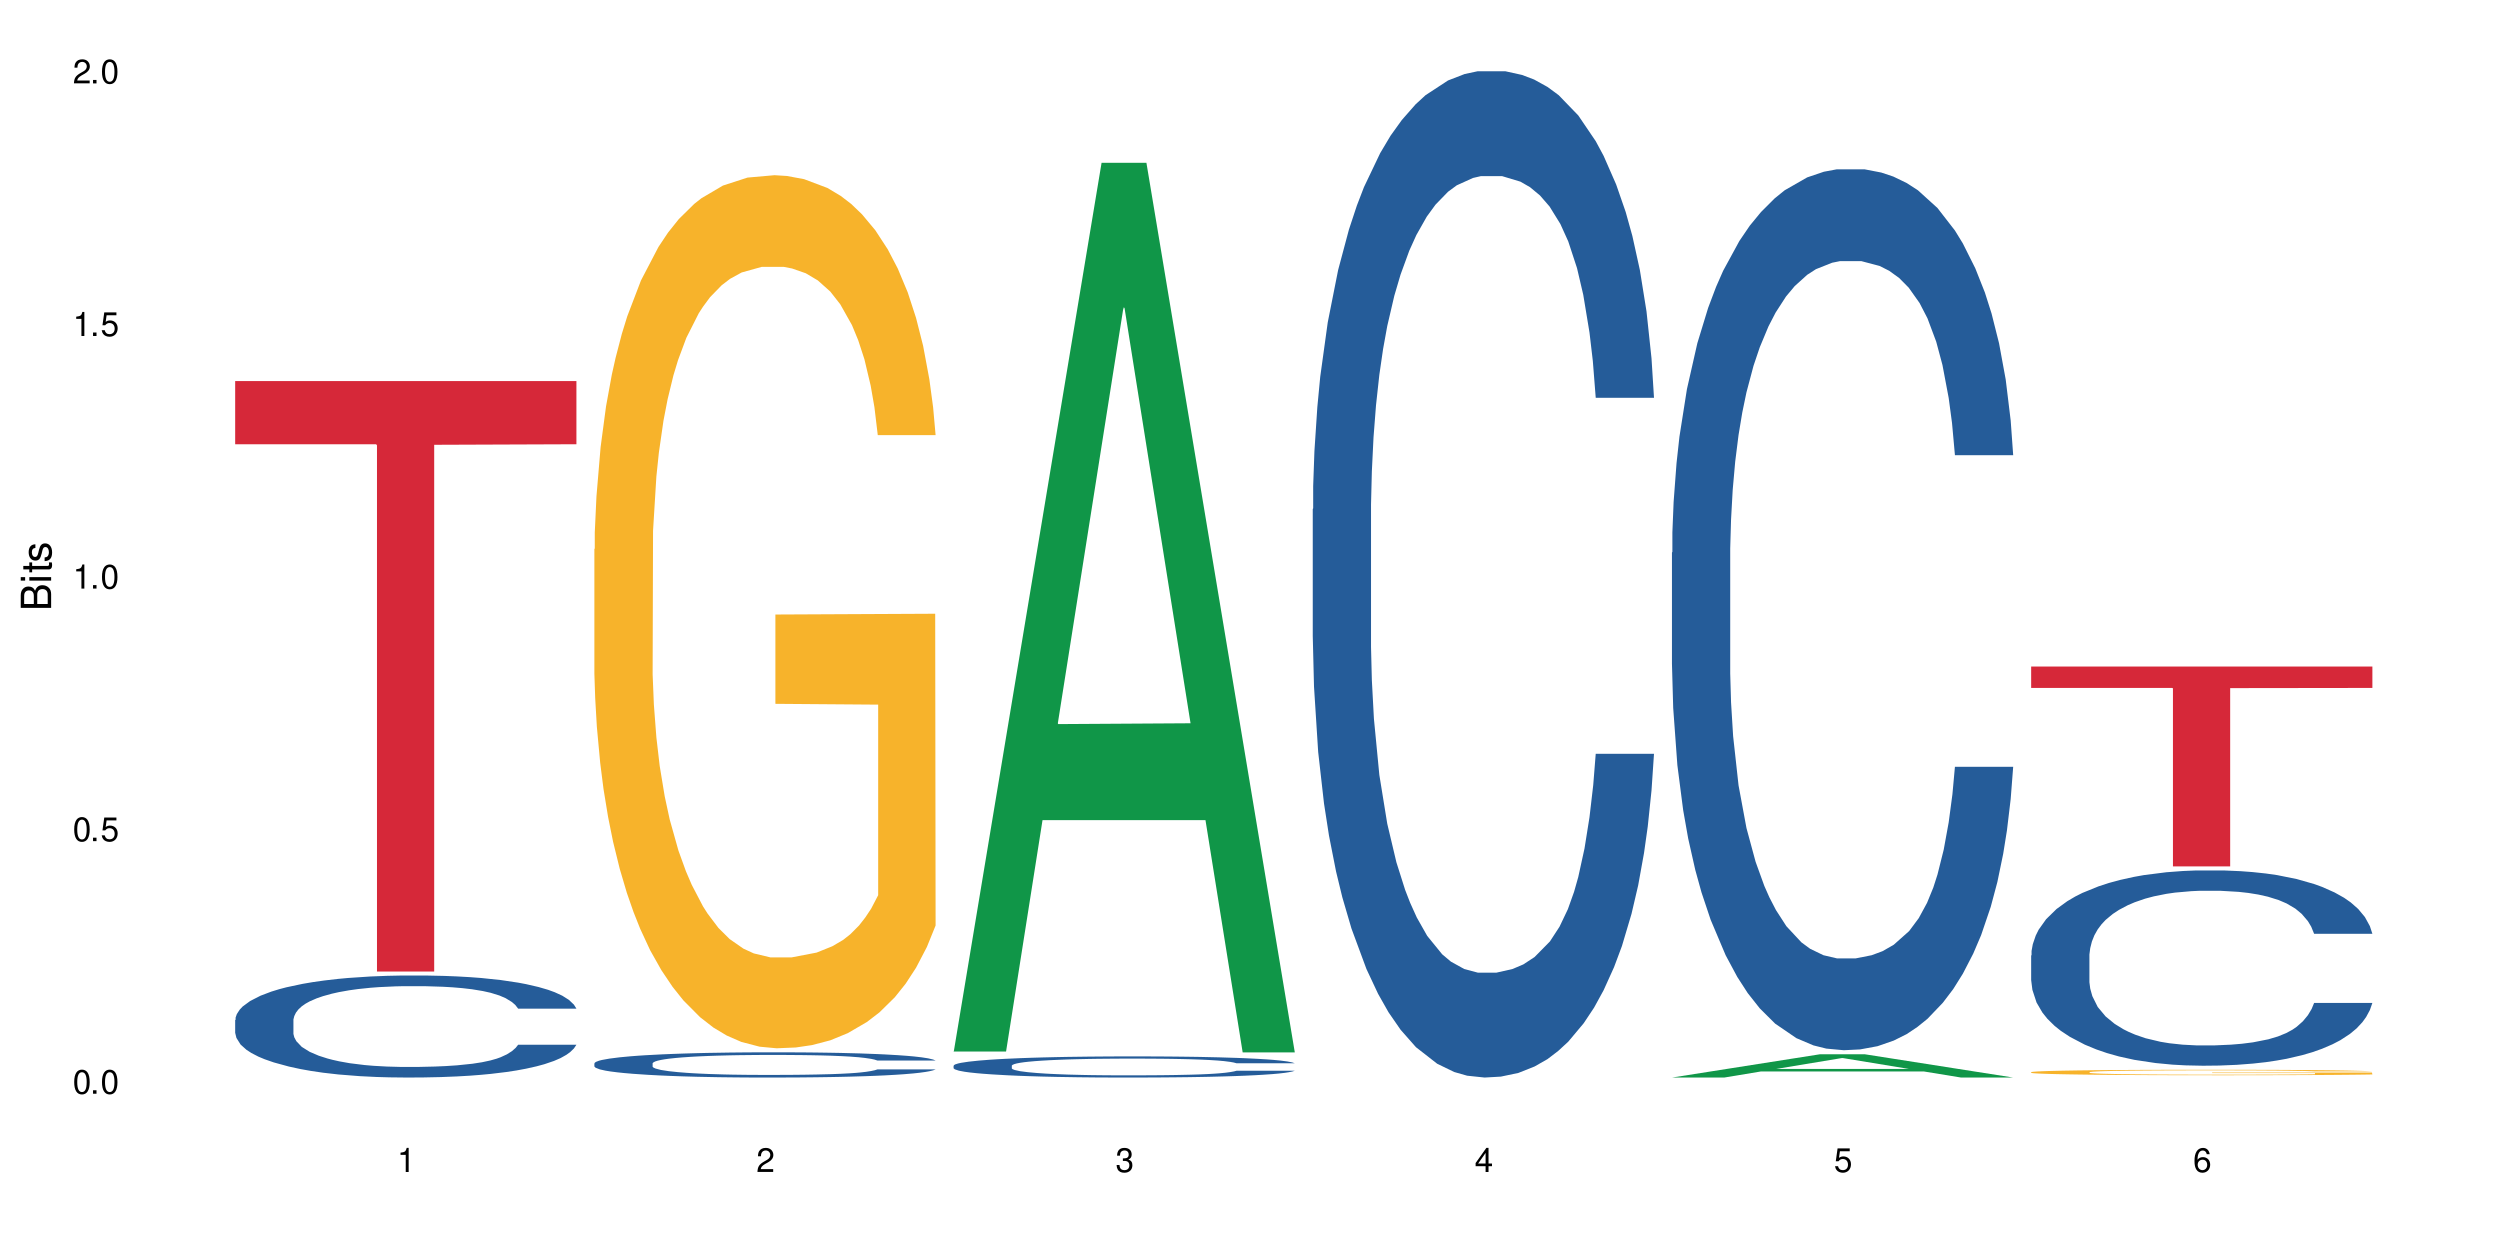 <?xml version="1.0" encoding="UTF-8"?>
<svg xmlns="http://www.w3.org/2000/svg" xmlns:xlink="http://www.w3.org/1999/xlink" width="720" height="360" viewBox="0 0 720 360">
<defs>
<g>
<g id="glyph-0-0">
</g>
<g id="glyph-0-1">
<path d="M 2.641 -6.938 C 2 -6.938 1.422 -6.656 1.078 -6.172 C 0.641 -5.562 0.406 -4.641 0.406 -3.359 C 0.406 -1.016 1.188 0.219 2.641 0.219 C 4.078 0.219 4.859 -1.016 4.859 -3.297 C 4.859 -4.641 4.656 -5.547 4.203 -6.172 C 3.844 -6.656 3.281 -6.938 2.641 -6.938 Z M 2.641 -6.188 C 3.547 -6.188 4 -5.25 4 -3.375 C 4 -1.406 3.562 -0.484 2.625 -0.484 C 1.734 -0.484 1.281 -1.438 1.281 -3.344 C 1.281 -5.25 1.734 -6.188 2.641 -6.188 Z M 2.641 -6.188 "/>
</g>
<g id="glyph-0-2">
<path d="M 1.828 -1 L 0.828 -1 L 0.828 0 L 1.828 0 Z M 1.828 -1 "/>
</g>
<g id="glyph-0-3">
<path d="M 4.562 -6.797 L 1.062 -6.797 L 0.547 -3.094 L 1.328 -3.094 C 1.719 -3.562 2.047 -3.734 2.578 -3.734 C 3.484 -3.734 4.062 -3.109 4.062 -2.094 C 4.062 -1.125 3.484 -0.531 2.578 -0.531 C 1.828 -0.531 1.375 -0.906 1.188 -1.672 L 0.328 -1.672 C 0.453 -1.109 0.547 -0.844 0.75 -0.594 C 1.125 -0.078 1.828 0.219 2.594 0.219 C 3.969 0.219 4.922 -0.781 4.922 -2.219 C 4.922 -3.562 4.031 -4.484 2.719 -4.484 C 2.25 -4.484 1.859 -4.359 1.469 -4.062 L 1.734 -5.969 L 4.562 -5.969 Z M 4.562 -6.797 "/>
</g>
<g id="glyph-0-4">
<path d="M 2.484 -4.938 L 2.484 0 L 3.328 0 L 3.328 -6.938 L 2.766 -6.938 C 2.469 -5.875 2.281 -5.734 0.984 -5.562 L 0.984 -4.938 Z M 2.484 -4.938 "/>
</g>
<g id="glyph-0-5">
<path d="M 4.859 -0.828 L 1.281 -0.828 C 1.359 -1.406 1.672 -1.781 2.5 -2.281 L 3.469 -2.828 C 4.406 -3.344 4.906 -4.062 4.906 -4.906 C 4.906 -5.484 4.672 -6.031 4.266 -6.406 C 3.859 -6.766 3.375 -6.938 2.719 -6.938 C 1.859 -6.938 1.219 -6.625 0.844 -6.031 C 0.609 -5.672 0.5 -5.234 0.484 -4.531 L 1.328 -4.531 C 1.359 -5.016 1.406 -5.281 1.531 -5.516 C 1.75 -5.938 2.188 -6.203 2.703 -6.203 C 3.469 -6.203 4.031 -5.641 4.031 -4.891 C 4.031 -4.344 3.719 -3.859 3.125 -3.516 L 2.234 -3 C 0.812 -2.172 0.406 -1.531 0.328 -0.016 L 4.859 -0.016 Z M 4.859 -0.828 "/>
</g>
<g id="glyph-0-6">
<path d="M 2.125 -3.188 L 2.578 -3.188 C 3.5 -3.188 3.984 -2.766 3.984 -1.922 C 3.984 -1.062 3.469 -0.531 2.594 -0.531 C 1.656 -0.531 1.203 -1 1.156 -2.016 L 0.312 -2.016 C 0.344 -1.453 0.438 -1.094 0.609 -0.781 C 0.953 -0.109 1.625 0.219 2.547 0.219 C 3.953 0.219 4.859 -0.625 4.859 -1.938 C 4.859 -2.828 4.516 -3.297 3.703 -3.594 C 4.344 -3.844 4.656 -4.328 4.656 -5.031 C 4.656 -6.219 3.875 -6.938 2.578 -6.938 C 1.203 -6.938 0.484 -6.172 0.453 -4.703 L 1.297 -4.703 C 1.312 -5.125 1.344 -5.359 1.453 -5.578 C 1.641 -5.969 2.062 -6.203 2.594 -6.203 C 3.344 -6.203 3.797 -5.75 3.797 -5 C 3.797 -4.516 3.609 -4.219 3.25 -4.047 C 3.016 -3.953 2.703 -3.922 2.125 -3.906 Z M 2.125 -3.188 "/>
</g>
<g id="glyph-0-7">
<path d="M 3.141 -1.672 L 3.141 0 L 3.984 0 L 3.984 -1.672 L 4.984 -1.672 L 4.984 -2.438 L 3.984 -2.438 L 3.984 -6.938 L 3.359 -6.938 L 0.266 -2.578 L 0.266 -1.672 Z M 3.141 -2.438 L 1 -2.438 L 3.141 -5.5 Z M 3.141 -2.438 "/>
</g>
<g id="glyph-0-8">
<path d="M 4.781 -5.125 C 4.609 -6.266 3.891 -6.938 2.844 -6.938 C 2.094 -6.938 1.422 -6.578 1.031 -5.953 C 0.594 -5.266 0.406 -4.422 0.406 -3.172 C 0.406 -2 0.578 -1.25 0.984 -0.641 C 1.359 -0.078 1.953 0.219 2.703 0.219 C 3.984 0.219 4.922 -0.75 4.922 -2.094 C 4.922 -3.375 4.062 -4.281 2.844 -4.281 C 2.172 -4.281 1.641 -4.031 1.281 -3.516 C 1.281 -5.234 1.828 -6.188 2.797 -6.188 C 3.391 -6.188 3.797 -5.797 3.938 -5.125 Z M 2.734 -3.531 C 3.547 -3.531 4.062 -2.953 4.062 -2.031 C 4.062 -1.156 3.484 -0.531 2.703 -0.531 C 1.922 -0.531 1.328 -1.188 1.328 -2.078 C 1.328 -2.938 1.906 -3.531 2.734 -3.531 Z M 2.734 -3.531 "/>
</g>
<g id="glyph-1-0">
</g>
<g id="glyph-1-1">
<path d="M 0 -0.953 L 0 -4.891 C 0 -5.719 -0.234 -6.344 -0.734 -6.797 C -1.188 -7.234 -1.812 -7.469 -2.5 -7.469 C -3.547 -7.469 -4.188 -7 -4.625 -5.875 C -4.984 -6.688 -5.625 -7.094 -6.531 -7.094 C -7.172 -7.094 -7.734 -6.859 -8.141 -6.391 C -8.562 -5.922 -8.75 -5.344 -8.75 -4.5 L -8.75 -0.953 Z M -4.984 -2.062 L -7.766 -2.062 L -7.766 -4.219 C -7.766 -4.844 -7.688 -5.203 -7.453 -5.5 C -7.219 -5.812 -6.859 -5.969 -6.375 -5.969 C -5.891 -5.969 -5.531 -5.812 -5.297 -5.5 C -5.062 -5.203 -4.984 -4.844 -4.984 -4.219 Z M -0.984 -2.062 L -4 -2.062 L -4 -4.781 C -4 -5.766 -3.438 -6.359 -2.484 -6.359 C -1.547 -6.359 -0.984 -5.766 -0.984 -4.781 Z M -0.984 -2.062 "/>
</g>
<g id="glyph-1-2">
<path d="M -6.281 -1.797 L -6.281 -0.797 L 0 -0.797 L 0 -1.797 Z M -8.75 -1.797 L -8.75 -0.797 L -7.484 -0.797 L -7.484 -1.797 Z M -8.75 -1.797 "/>
</g>
<g id="glyph-1-3">
<path d="M -6.281 -3.047 L -6.281 -2.016 L -8.016 -2.016 L -8.016 -1.016 L -6.281 -1.016 L -6.281 -0.172 L -5.469 -0.172 L -5.469 -1.016 L -0.719 -1.016 C -0.078 -1.016 0.281 -1.453 0.281 -2.234 C 0.281 -2.5 0.25 -2.719 0.188 -3.047 L -0.641 -3.047 C -0.609 -2.906 -0.594 -2.766 -0.594 -2.562 C -0.594 -2.141 -0.719 -2.016 -1.156 -2.016 L -5.469 -2.016 L -5.469 -3.047 Z M -6.281 -3.047 "/>
</g>
<g id="glyph-1-4">
<path d="M -4.531 -5.25 C -5.766 -5.25 -6.469 -4.422 -6.469 -2.969 C -6.469 -1.516 -5.719 -0.562 -4.547 -0.562 C -3.562 -0.562 -3.094 -1.062 -2.734 -2.562 L -2.516 -3.484 C -2.344 -4.188 -2.094 -4.469 -1.641 -4.469 C -1.047 -4.469 -0.641 -3.875 -0.641 -3 C -0.641 -2.453 -0.797 -2 -1.062 -1.75 C -1.25 -1.594 -1.422 -1.531 -1.875 -1.469 L -1.875 -0.406 C -0.422 -0.453 0.281 -1.266 0.281 -2.922 C 0.281 -4.5 -0.5 -5.516 -1.719 -5.516 C -2.656 -5.516 -3.172 -4.984 -3.469 -3.734 L -3.703 -2.766 C -3.891 -1.953 -4.156 -1.609 -4.594 -1.609 C -5.188 -1.609 -5.547 -2.125 -5.547 -2.938 C -5.547 -3.75 -5.203 -4.172 -4.531 -4.203 Z M -4.531 -5.25 "/>
</g>
</g>
</defs>
<rect x="-72" y="-36" width="864" height="432" fill="rgb(100%, 100%, 100%)" fill-opacity="1"/>
<path fill-rule="nonzero" fill="rgb(14.51%, 36.078%, 60%)" fill-opacity="1" d="M 67.73 293.738 L 67.852 293.715 L 67.852 293.07 L 68.211 292.047 L 69.051 290.762 L 69.887 289.875 L 72.047 288.289 L 75.043 286.758 L 78.156 285.578 L 80.434 284.879 L 82.473 284.344 L 87.145 283.352 L 90.145 282.84 L 93.379 282.383 L 97.332 281.926 L 100.211 281.66 L 106.684 281.23 L 111.477 281.039 L 115.191 280.961 L 123.223 280.961 L 128.016 281.066 L 131.492 281.203 L 135.324 281.418 L 138.562 281.66 L 144.195 282.25 L 149.227 283 L 151.504 283.43 L 155.102 284.262 L 157.855 285.066 L 159.773 285.766 L 161.934 286.758 L 163.848 287.969 L 165.289 289.336 L 166.008 290.492 L 149.227 290.492 L 148.391 289.418 L 147.43 288.586 L 145.633 287.484 L 143.836 286.707 L 141.316 285.926 L 139.039 285.418 L 135.926 284.906 L 133.168 284.586 L 130.293 284.344 L 127.535 284.184 L 122.262 284.02 L 116.148 284.02 L 113.871 284.074 L 109.199 284.289 L 106.684 284.477 L 103.086 284.852 L 100.57 285.203 L 97.574 285.738 L 95.535 286.195 L 93.02 286.895 L 91.223 287.512 L 89.184 288.398 L 87.984 289.07 L 86.906 289.82 L 85.949 290.707 L 85.23 291.645 L 84.75 292.641 L 84.508 293.605 L 84.508 297.766 L 84.75 298.734 L 85.348 299.863 L 86.906 301.5 L 89.184 302.922 L 91.82 304.051 L 94.336 304.855 L 95.777 305.23 L 97.691 305.66 L 100.688 306.199 L 105.004 306.734 L 107.52 306.949 L 111.355 307.164 L 115.312 307.273 L 120.586 307.273 L 125.258 307.164 L 128.375 307.031 L 131.609 306.816 L 136.043 306.359 L 138.801 305.93 L 141.199 305.418 L 142.996 304.91 L 144.195 304.48 L 145.992 303.648 L 147.43 302.734 L 148.508 301.793 L 149.227 300.883 L 166.008 300.883 L 165.289 301.957 L 164.207 303.004 L 163.129 303.781 L 161.453 304.723 L 159.535 305.555 L 156.777 306.492 L 154.5 307.109 L 151.504 307.781 L 148.75 308.293 L 145.754 308.75 L 141.316 309.285 L 138.441 309.555 L 135.324 309.797 L 131.609 310.012 L 126.938 310.199 L 121.902 310.305 L 117.227 310.332 L 112.195 310.277 L 108.48 310.172 L 103.566 309.93 L 97.453 309.445 L 93.02 308.938 L 89.543 308.426 L 86.547 307.891 L 83.191 307.164 L 78.875 305.984 L 76.238 305.07 L 74.441 304.32 L 72.406 303.27 L 70.969 302.332 L 69.289 300.828 L 68.09 298.922 L 67.73 297.445 Z M 67.73 293.738 "/>
<path fill-rule="nonzero" fill="rgb(83.922%, 15.686%, 22.353%)" fill-opacity="1" d="M 67.73 109.738 L 166.008 109.738 L 166.008 127.941 L 125.047 128.102 L 125.047 279.797 L 108.57 279.797 L 108.57 128.262 L 108.332 127.941 L 67.73 127.941 Z M 67.73 109.738 "/>
<path fill-rule="nonzero" fill="rgb(14.51%, 36.078%, 60%)" fill-opacity="1" d="M 171.18 306.23 L 171.297 306.223 L 171.297 306.062 L 171.66 305.812 L 172.496 305.492 L 173.336 305.273 L 175.492 304.883 L 178.488 304.504 L 181.605 304.211 L 183.883 304.039 L 185.922 303.906 L 190.594 303.66 L 193.59 303.535 L 196.828 303.422 L 200.781 303.309 L 203.656 303.242 L 210.129 303.137 L 214.922 303.09 L 218.641 303.07 L 226.668 303.07 L 231.461 303.094 L 234.938 303.129 L 238.773 303.184 L 242.008 303.242 L 247.641 303.387 L 252.676 303.574 L 254.953 303.68 L 258.547 303.887 L 261.305 304.086 L 263.223 304.258 L 265.379 304.504 L 267.297 304.801 L 268.734 305.141 L 269.453 305.426 L 252.676 305.426 L 251.836 305.16 L 250.879 304.953 L 249.082 304.684 L 247.281 304.488 L 244.766 304.297 L 242.488 304.172 L 239.371 304.043 L 236.617 303.965 L 233.738 303.906 L 230.984 303.867 L 225.711 303.824 L 219.598 303.824 L 217.32 303.84 L 212.645 303.891 L 210.129 303.938 L 206.535 304.031 L 204.016 304.117 L 201.02 304.25 L 198.984 304.363 L 196.469 304.535 L 194.668 304.688 L 192.633 304.906 L 191.434 305.074 L 190.355 305.262 L 189.395 305.48 L 188.676 305.711 L 188.199 305.957 L 187.957 306.195 L 187.957 307.227 L 188.199 307.465 L 188.797 307.742 L 190.355 308.148 L 192.633 308.5 L 195.27 308.777 L 197.785 308.977 L 199.223 309.07 L 201.141 309.176 L 204.137 309.309 L 208.453 309.441 L 210.969 309.496 L 214.805 309.551 L 218.758 309.574 L 224.031 309.574 L 228.707 309.551 L 231.82 309.516 L 235.059 309.461 L 239.492 309.352 L 242.25 309.242 L 244.645 309.117 L 246.445 308.992 L 247.641 308.887 L 249.441 308.68 L 250.879 308.453 L 251.957 308.223 L 252.676 307.996 L 269.453 307.996 L 268.734 308.262 L 267.656 308.52 L 266.578 308.711 L 264.898 308.945 L 262.984 309.152 L 260.227 309.383 L 257.949 309.535 L 254.953 309.703 L 252.195 309.828 L 249.199 309.941 L 244.766 310.074 L 241.891 310.141 L 238.773 310.199 L 235.059 310.254 L 230.383 310.301 L 225.352 310.324 L 220.676 310.332 L 215.645 310.32 L 211.926 310.293 L 207.012 310.234 L 200.902 310.113 L 196.469 309.988 L 192.992 309.859 L 189.996 309.727 L 186.641 309.551 L 182.324 309.258 L 179.688 309.031 L 177.891 308.844 L 175.852 308.586 L 174.414 308.355 L 172.738 307.98 L 171.539 307.512 L 171.18 307.145 Z M 171.18 306.23 "/>
<path fill-rule="nonzero" fill="rgb(96.863%, 70.196%, 16.863%)" fill-opacity="1" d="M 171.18 158.152 L 171.297 157.926 L 171.297 153.332 L 171.777 142.996 L 172.977 128.762 L 174.535 117.051 L 176.211 107.863 L 177.293 103.043 L 179.09 96.152 L 180.648 91.102 L 184.602 80.766 L 189.637 71.121 L 192.391 66.988 L 195.508 63.086 L 199.941 58.723 L 201.98 57.113 L 208.211 53.441 L 215.281 51.145 L 223.074 50.457 L 226.668 50.684 L 231.582 51.602 L 238.293 54.129 L 242.129 56.426 L 245.125 58.723 L 248.242 61.707 L 252.078 66.301 L 255.672 71.812 L 258.547 77.324 L 261.426 84.211 L 263.82 91.559 L 265.859 99.598 L 267.656 109.242 L 268.734 117.277 L 269.453 125.316 L 252.797 125.316 L 251.836 117.277 L 250.758 111.078 L 248.961 103.5 L 247.164 97.988 L 245.363 93.625 L 242.008 87.656 L 239.133 83.98 L 235.539 80.766 L 232.062 78.699 L 228.105 77.324 L 225.711 76.863 L 219.359 76.863 L 213.605 78.469 L 210.25 80.309 L 207.852 82.145 L 204.496 85.59 L 202.461 88.344 L 201.262 90.184 L 197.664 97.301 L 195.27 103.73 L 193.949 108.094 L 192.273 114.984 L 191.074 121.184 L 189.754 130.367 L 189.035 137.258 L 188.078 152.871 L 187.957 194.207 L 188.316 202.934 L 189.035 212.348 L 189.996 220.613 L 191.434 229.34 L 192.871 236 L 195.387 244.957 L 197.547 250.926 L 199.223 254.828 L 202.461 261.031 L 203.777 263.098 L 206.895 267.23 L 210.129 270.445 L 214.086 273.199 L 217.082 274.578 L 221.875 275.727 L 227.988 275.727 L 235.18 274.348 L 239.73 272.512 L 242.848 270.676 L 244.887 269.066 L 247.402 266.543 L 249.199 264.246 L 250.879 261.719 L 252.914 257.816 L 252.914 202.934 L 223.312 202.703 L 223.312 176.984 L 269.336 176.754 L 269.453 266.543 L 266.938 272.742 L 263.82 278.711 L 260.824 283.305 L 257.711 287.207 L 253.273 291.57 L 249.68 294.328 L 244.168 297.543 L 239.133 299.609 L 233.859 300.988 L 229.184 301.676 L 223.672 301.906 L 218.758 301.445 L 213.484 300.066 L 209.289 298.23 L 205.457 295.934 L 201.621 292.949 L 196.828 288.125 L 193.711 284.223 L 190.473 279.402 L 187.238 273.66 L 184.363 267.461 L 182.445 262.637 L 180.527 257.125 L 178.488 250.238 L 176.57 242.43 L 175.133 235.312 L 173.816 227.273 L 172.855 219.695 L 171.898 209.363 L 171.418 201.094 L 171.18 193.977 Z M 171.18 158.152 "/>
<path fill-rule="nonzero" fill="rgb(6.275%, 58.824%, 28.235%)" fill-opacity="1" d="M 274.629 302.844 L 274.73 302.602 L 317.254 46.879 L 330.168 46.879 L 372.902 303.082 L 357.887 303.082 L 347.18 236.207 L 300.246 236.207 L 289.746 302.844 L 274.629 302.844 L 304.762 208.539 L 342.875 208.301 L 323.871 88.738 L 323.66 88.5 L 323.449 89.219 L 304.656 208.301 L 304.762 208.539 Z M 274.629 302.844 "/>
<path fill-rule="nonzero" fill="rgb(14.51%, 36.078%, 60%)" fill-opacity="1" d="M 274.629 306.895 L 274.746 306.891 L 274.746 306.758 L 275.105 306.543 L 275.945 306.277 L 276.785 306.094 L 278.941 305.766 L 281.938 305.449 L 285.055 305.203 L 287.332 305.059 L 289.367 304.949 L 294.043 304.742 L 297.039 304.637 L 300.273 304.543 L 304.23 304.449 L 307.105 304.391 L 313.578 304.305 L 318.371 304.266 L 322.086 304.246 L 330.117 304.246 L 334.91 304.27 L 338.387 304.297 L 342.223 304.344 L 345.457 304.391 L 351.09 304.516 L 356.125 304.672 L 358.402 304.758 L 361.996 304.934 L 364.754 305.098 L 366.672 305.242 L 368.828 305.449 L 370.746 305.699 L 372.184 305.984 L 372.902 306.223 L 356.125 306.223 L 355.285 306 L 354.324 305.828 L 352.527 305.598 L 350.73 305.438 L 348.215 305.277 L 345.938 305.172 L 342.82 305.066 L 340.062 305 L 337.188 304.949 L 334.43 304.914 L 329.156 304.883 L 323.047 304.883 L 320.77 304.895 L 316.094 304.938 L 313.578 304.977 L 309.98 305.055 L 307.465 305.125 L 304.469 305.238 L 302.434 305.332 L 299.914 305.477 L 298.117 305.605 L 296.078 305.789 L 294.883 305.926 L 293.801 306.082 L 292.844 306.266 L 292.125 306.461 L 291.645 306.668 L 291.406 306.867 L 291.406 307.73 L 291.645 307.93 L 292.246 308.164 L 293.801 308.504 L 296.078 308.797 L 298.715 309.031 L 301.234 309.199 L 302.672 309.277 L 304.59 309.363 L 307.586 309.477 L 311.898 309.586 L 314.418 309.633 L 318.25 309.676 L 322.207 309.699 L 327.48 309.699 L 332.152 309.676 L 335.27 309.648 L 338.508 309.605 L 342.941 309.508 L 345.695 309.422 L 348.094 309.316 L 349.891 309.207 L 351.09 309.121 L 352.887 308.949 L 354.324 308.758 L 355.406 308.562 L 356.125 308.375 L 372.902 308.375 L 372.184 308.598 L 371.105 308.812 L 370.027 308.977 L 368.348 309.172 L 366.43 309.344 L 363.676 309.535 L 361.398 309.664 L 358.402 309.805 L 355.645 309.91 L 352.648 310.004 L 348.215 310.117 L 345.336 310.172 L 342.223 310.223 L 338.508 310.266 L 333.832 310.305 L 328.797 310.328 L 324.125 310.332 L 319.09 310.32 L 315.375 310.301 L 310.461 310.25 L 304.348 310.148 L 299.914 310.043 L 296.438 309.938 L 293.441 309.828 L 290.086 309.676 L 285.773 309.43 L 283.137 309.242 L 281.34 309.086 L 279.301 308.871 L 277.863 308.676 L 276.184 308.363 L 274.988 307.969 L 274.629 307.664 Z M 274.629 306.895 "/>
<path fill-rule="nonzero" fill="rgb(14.51%, 36.078%, 60%)" fill-opacity="1" d="M 378.074 146.621 L 378.195 146.355 L 378.195 140 L 378.555 129.934 L 379.395 117.215 L 380.23 108.477 L 382.391 92.844 L 385.387 77.746 L 388.5 66.09 L 390.777 59.203 L 392.816 53.902 L 397.492 44.102 L 400.488 39.07 L 403.723 34.566 L 407.676 30.062 L 410.555 27.414 L 417.027 23.176 L 421.82 21.32 L 425.535 20.527 L 433.566 20.527 L 438.359 21.586 L 441.836 22.91 L 445.668 25.031 L 448.906 27.414 L 454.539 33.242 L 459.57 40.66 L 461.848 44.898 L 465.445 53.109 L 468.199 61.055 L 470.117 67.945 L 472.277 77.746 L 474.191 89.668 L 475.633 103.176 L 476.352 114.566 L 459.57 114.566 L 458.734 103.973 L 457.773 95.758 L 455.977 84.898 L 454.18 77.215 L 451.66 69.535 L 449.383 64.5 L 446.27 59.469 L 443.512 56.289 L 440.637 53.902 L 437.879 52.316 L 432.605 50.727 L 426.492 50.727 L 424.215 51.254 L 419.543 53.375 L 417.027 55.23 L 413.43 58.938 L 410.914 62.383 L 407.918 67.68 L 405.879 72.184 L 403.363 79.07 L 401.566 85.164 L 399.527 93.906 L 398.328 100.527 L 397.25 107.945 L 396.293 116.688 L 395.574 125.957 L 395.094 135.762 L 394.855 145.297 L 394.855 186.355 L 395.094 195.895 L 395.691 207.02 L 397.25 223.18 L 399.527 237.219 L 402.164 248.344 L 404.68 256.293 L 406.121 260 L 408.035 264.238 L 411.035 269.535 L 415.348 274.836 L 417.863 276.953 L 421.699 279.074 L 425.656 280.133 L 430.93 280.133 L 435.602 279.074 L 438.719 277.75 L 441.953 275.629 L 446.387 271.125 L 449.145 266.887 L 451.543 261.855 L 453.34 256.82 L 454.539 252.582 L 456.336 244.371 L 457.773 235.363 L 458.852 226.094 L 459.57 217.086 L 476.352 217.086 L 475.633 227.684 L 474.555 238.012 L 473.473 245.695 L 471.797 254.969 L 469.879 263.18 L 467.121 272.449 L 464.844 278.543 L 461.848 285.168 L 459.094 290.199 L 456.098 294.703 L 451.66 300 L 448.785 302.648 L 445.668 305.035 L 441.953 307.152 L 437.281 309.008 L 432.246 310.066 L 427.574 310.332 L 422.539 309.801 L 418.824 308.742 L 413.91 306.359 L 407.797 301.59 L 403.363 296.559 L 399.887 291.523 L 396.891 286.227 L 393.535 279.074 L 389.223 267.418 L 386.586 258.41 L 384.785 250.992 L 382.75 240.664 L 381.312 231.391 L 379.633 216.555 L 378.434 197.746 L 378.074 183.18 Z M 378.074 146.621 "/>
<path fill-rule="nonzero" fill="rgb(6.275%, 58.824%, 28.235%)" fill-opacity="1" d="M 481.523 310.324 L 481.629 310.32 L 524.152 303.629 L 537.066 303.629 L 579.797 310.332 L 564.785 310.332 L 554.074 308.582 L 507.141 308.582 L 496.641 310.324 L 481.523 310.324 L 511.656 307.859 L 549.77 307.852 L 530.766 304.727 L 530.555 304.719 L 530.348 304.738 L 511.551 307.852 L 511.656 307.859 Z M 481.523 310.324 "/>
<path fill-rule="nonzero" fill="rgb(14.51%, 36.078%, 60%)" fill-opacity="1" d="M 481.523 159.152 L 481.645 158.918 L 481.645 153.352 L 482.004 144.539 L 482.84 133.41 L 483.68 125.758 L 485.836 112.074 L 488.832 98.855 L 491.949 88.652 L 494.227 82.621 L 496.266 77.984 L 500.938 69.406 L 503.934 65 L 507.172 61.055 L 511.125 57.113 L 514 54.793 L 520.473 51.086 L 525.27 49.461 L 528.984 48.766 L 537.012 48.766 L 541.809 49.691 L 545.281 50.852 L 549.117 52.707 L 552.352 54.793 L 557.984 59.898 L 563.02 66.391 L 565.297 70.102 L 568.891 77.289 L 571.648 84.246 L 573.566 90.277 L 575.723 98.855 L 577.641 109.293 L 579.078 121.117 L 579.797 131.09 L 563.02 131.09 L 562.18 121.812 L 561.223 114.625 L 559.426 105.117 L 557.625 98.391 L 555.109 91.668 L 552.832 87.262 L 549.715 82.855 L 546.961 80.07 L 544.082 77.984 L 541.328 76.594 L 536.055 75.203 L 529.941 75.203 L 527.664 75.664 L 522.992 77.52 L 520.473 79.145 L 516.879 82.391 L 514.363 85.406 L 511.367 90.043 L 509.328 93.984 L 506.812 100.016 L 505.012 105.348 L 502.977 113.004 L 501.777 118.801 L 500.699 125.293 L 499.738 132.945 L 499.02 141.062 L 498.543 149.641 L 498.301 157.992 L 498.301 193.938 L 498.543 202.285 L 499.141 212.023 L 500.699 226.172 L 502.977 238.461 L 505.613 248.199 L 508.129 255.156 L 509.566 258.406 L 511.484 262.113 L 514.48 266.754 L 518.797 271.391 L 521.312 273.246 L 525.148 275.102 L 529.102 276.027 L 534.375 276.027 L 539.051 275.102 L 542.168 273.941 L 545.402 272.086 L 549.836 268.145 L 552.594 264.434 L 554.988 260.027 L 556.789 255.621 L 557.984 251.91 L 559.785 244.723 L 561.223 236.836 L 562.301 228.723 L 563.02 220.836 L 579.797 220.836 L 579.078 230.113 L 578 239.156 L 576.922 245.883 L 575.246 254 L 573.328 261.188 L 570.57 269.305 L 568.293 274.637 L 565.297 280.434 L 562.539 284.84 L 559.543 288.785 L 555.109 293.422 L 552.234 295.742 L 549.117 297.828 L 545.402 299.684 L 540.727 301.305 L 535.695 302.234 L 531.02 302.465 L 525.988 302 L 522.27 301.074 L 517.359 298.988 L 511.246 294.812 L 506.812 290.406 L 503.336 286 L 500.34 281.363 L 496.984 275.102 L 492.668 264.898 L 490.031 257.012 L 488.234 250.52 L 486.195 241.477 L 484.758 233.359 L 483.082 220.371 L 481.883 203.906 L 481.523 191.152 Z M 481.523 159.152 "/>
<path fill-rule="nonzero" fill="rgb(14.51%, 36.078%, 60%)" fill-opacity="1" d="M 584.973 275.16 L 585.09 275.109 L 585.09 273.875 L 585.449 271.922 L 586.289 269.453 L 587.129 267.758 L 589.285 264.727 L 592.281 261.797 L 595.398 259.535 L 597.676 258.195 L 599.711 257.168 L 604.387 255.266 L 607.383 254.289 L 610.617 253.418 L 614.574 252.543 L 617.449 252.027 L 623.922 251.207 L 628.715 250.848 L 632.43 250.691 L 640.461 250.691 L 645.254 250.898 L 648.73 251.156 L 652.566 251.566 L 655.801 252.027 L 661.434 253.16 L 666.469 254.598 L 668.746 255.422 L 672.34 257.016 L 675.098 258.559 L 677.016 259.895 L 679.172 261.797 L 681.09 264.109 L 682.527 266.73 L 683.246 268.941 L 666.469 268.941 L 665.629 266.883 L 664.672 265.289 L 662.871 263.184 L 661.074 261.691 L 658.559 260.203 L 656.281 259.227 L 653.164 258.25 L 650.406 257.633 L 647.531 257.168 L 644.773 256.859 L 639.504 256.551 L 633.391 256.551 L 631.113 256.656 L 626.438 257.066 L 623.922 257.426 L 620.328 258.145 L 617.809 258.812 L 614.812 259.844 L 612.777 260.715 L 610.258 262.051 L 608.461 263.234 L 606.426 264.93 L 605.227 266.215 L 604.148 267.656 L 603.188 269.352 L 602.469 271.152 L 601.988 273.055 L 601.75 274.902 L 601.75 282.871 L 601.988 284.723 L 602.59 286.883 L 604.148 290.016 L 606.426 292.742 L 609.059 294.898 L 611.578 296.441 L 613.016 297.16 L 614.934 297.984 L 617.93 299.012 L 622.242 300.039 L 624.762 300.453 L 628.598 300.863 L 632.551 301.07 L 637.824 301.07 L 642.5 300.863 L 645.613 300.605 L 648.852 300.195 L 653.285 299.32 L 656.043 298.5 L 658.438 297.523 L 660.234 296.547 L 661.434 295.723 L 663.23 294.129 L 664.672 292.383 L 665.75 290.582 L 666.469 288.836 L 683.246 288.836 L 682.527 290.891 L 681.449 292.895 L 680.371 294.387 L 678.691 296.184 L 676.773 297.777 L 674.02 299.578 L 671.742 300.762 L 668.746 302.047 L 665.988 303.023 L 662.992 303.895 L 658.559 304.926 L 655.68 305.438 L 652.566 305.902 L 648.852 306.312 L 644.176 306.672 L 639.141 306.879 L 634.469 306.93 L 629.434 306.824 L 625.719 306.621 L 620.805 306.156 L 614.695 305.234 L 610.258 304.258 L 606.785 303.277 L 603.789 302.25 L 600.43 300.863 L 596.117 298.602 L 593.48 296.855 L 591.684 295.414 L 589.645 293.41 L 588.207 291.609 L 586.527 288.73 L 585.332 285.082 L 584.973 282.254 Z M 584.973 275.16 "/>
<path fill-rule="nonzero" fill="rgb(96.863%, 70.196%, 16.863%)" fill-opacity="1" d="M 584.973 308.77 L 585.09 308.766 L 585.09 308.738 L 585.57 308.672 L 586.77 308.582 L 588.328 308.512 L 590.004 308.453 L 591.082 308.422 L 592.883 308.379 L 594.438 308.348 L 598.395 308.281 L 603.426 308.223 L 606.184 308.195 L 609.301 308.172 L 613.734 308.145 L 615.773 308.133 L 622.004 308.113 L 629.074 308.098 L 636.867 308.094 L 640.461 308.094 L 645.375 308.102 L 652.086 308.117 L 655.922 308.129 L 658.918 308.145 L 662.035 308.164 L 665.867 308.191 L 669.465 308.227 L 672.34 308.262 L 675.215 308.305 L 677.613 308.352 L 679.652 308.402 L 681.449 308.461 L 682.527 308.512 L 683.246 308.562 L 666.586 308.562 L 665.629 308.512 L 664.551 308.473 L 662.754 308.426 L 660.953 308.391 L 659.156 308.363 L 655.801 308.324 L 652.926 308.305 L 649.328 308.281 L 645.855 308.27 L 641.898 308.262 L 639.504 308.258 L 633.148 308.258 L 627.398 308.27 L 624.043 308.281 L 621.645 308.293 L 618.289 308.312 L 616.25 308.332 L 615.055 308.34 L 611.457 308.387 L 609.059 308.426 L 607.742 308.453 L 606.062 308.496 L 604.867 308.535 L 603.547 308.594 L 602.828 308.637 L 601.871 308.734 L 601.75 308.992 L 602.109 309.047 L 602.828 309.105 L 603.789 309.16 L 605.227 309.215 L 606.664 309.254 L 609.18 309.312 L 611.336 309.348 L 613.016 309.375 L 616.25 309.414 L 617.57 309.426 L 620.688 309.453 L 623.922 309.473 L 627.875 309.488 L 630.871 309.496 L 635.668 309.504 L 641.777 309.504 L 648.969 309.496 L 653.523 309.484 L 656.641 309.473 L 658.676 309.461 L 661.195 309.445 L 662.992 309.434 L 664.672 309.418 L 666.707 309.391 L 666.707 309.047 L 637.105 309.047 L 637.105 308.887 L 683.125 308.883 L 683.246 309.445 L 680.73 309.484 L 677.613 309.523 L 674.617 309.551 L 671.5 309.578 L 667.066 309.605 L 663.473 309.621 L 657.957 309.641 L 652.926 309.652 L 647.652 309.664 L 642.977 309.668 L 637.465 309.668 L 632.551 309.664 L 627.277 309.656 L 623.082 309.645 L 619.246 309.633 L 615.414 309.613 L 610.617 309.582 L 607.504 309.559 L 604.266 309.527 L 601.031 309.492 L 598.156 309.453 L 596.238 309.422 L 594.32 309.387 L 592.281 309.344 L 590.363 309.297 L 588.926 309.25 L 587.609 309.199 L 586.648 309.152 L 585.691 309.09 L 585.211 309.035 L 584.973 308.992 Z M 584.973 308.77 "/>
<path fill-rule="nonzero" fill="rgb(83.922%, 15.686%, 22.353%)" fill-opacity="1" d="M 584.973 191.965 L 683.246 191.965 L 683.246 198.125 L 642.289 198.18 L 642.289 249.527 L 625.809 249.527 L 625.809 198.234 L 625.57 198.125 L 584.973 198.125 Z M 584.973 191.965 "/>
<g fill="rgb(0%, 0%, 0%)" fill-opacity="1">
<use xlink:href="#glyph-0-1" x="20.965" y="314.993"/>
<use xlink:href="#glyph-0-2" x="25.965" y="314.993"/>
<use xlink:href="#glyph-0-1" x="28.965" y="314.993"/>
</g>
<g fill="rgb(0%, 0%, 0%)" fill-opacity="1">
<use xlink:href="#glyph-0-1" x="20.965" y="242.251"/>
<use xlink:href="#glyph-0-2" x="25.965" y="242.251"/>
<use xlink:href="#glyph-0-3" x="28.965" y="242.251"/>
</g>
<g fill="rgb(0%, 0%, 0%)" fill-opacity="1">
<use xlink:href="#glyph-0-4" x="20.965" y="169.509"/>
<use xlink:href="#glyph-0-2" x="25.965" y="169.509"/>
<use xlink:href="#glyph-0-1" x="28.965" y="169.509"/>
</g>
<g fill="rgb(0%, 0%, 0%)" fill-opacity="1">
<use xlink:href="#glyph-0-4" x="20.965" y="96.767"/>
<use xlink:href="#glyph-0-2" x="25.965" y="96.767"/>
<use xlink:href="#glyph-0-3" x="28.965" y="96.767"/>
</g>
<g fill="rgb(0%, 0%, 0%)" fill-opacity="1">
<use xlink:href="#glyph-0-5" x="20.965" y="24.024"/>
<use xlink:href="#glyph-0-2" x="25.965" y="24.024"/>
<use xlink:href="#glyph-0-1" x="28.965" y="24.024"/>
</g>
<g fill="rgb(0%, 0%, 0%)" fill-opacity="1">
<use xlink:href="#glyph-0-4" x="114.367" y="337.532"/>
</g>
<g fill="rgb(0%, 0%, 0%)" fill-opacity="1">
<use xlink:href="#glyph-0-5" x="217.816" y="337.532"/>
</g>
<g fill="rgb(0%, 0%, 0%)" fill-opacity="1">
<use xlink:href="#glyph-0-6" x="321.266" y="337.532"/>
</g>
<g fill="rgb(0%, 0%, 0%)" fill-opacity="1">
<use xlink:href="#glyph-0-7" x="424.711" y="337.532"/>
</g>
<g fill="rgb(0%, 0%, 0%)" fill-opacity="1">
<use xlink:href="#glyph-0-3" x="528.16" y="337.532"/>
</g>
<g fill="rgb(0%, 0%, 0%)" fill-opacity="1">
<use xlink:href="#glyph-0-8" x="631.609" y="337.532"/>
</g>
<g fill="rgb(0%, 0%, 0%)" fill-opacity="1">
<use xlink:href="#glyph-1-1" x="14.725" y="176.012"/>
<use xlink:href="#glyph-1-2" x="14.725" y="168.012"/>
<use xlink:href="#glyph-1-3" x="14.725" y="165.012"/>
<use xlink:href="#glyph-1-4" x="14.725" y="162.012"/>
</g>
</svg>
